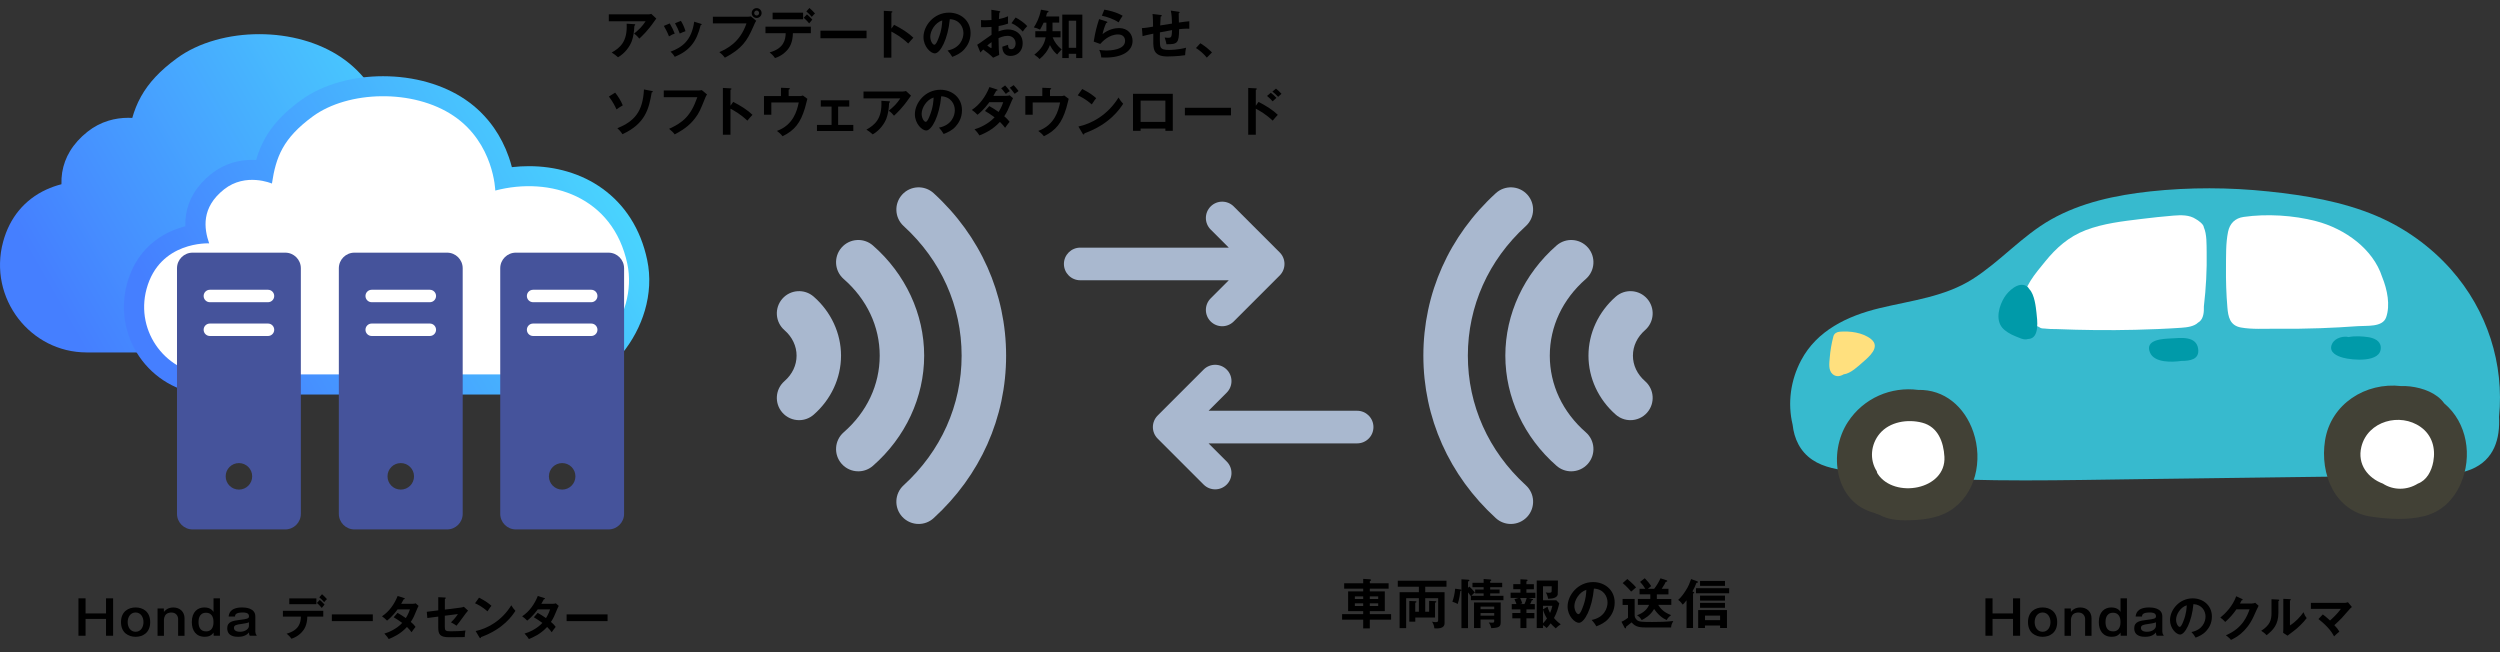 <svg enable-background="new 0 0 842.95 220" viewBox="0 0 842.95 220" xmlns="http://www.w3.org/2000/svg" xmlns:xlink="http://www.w3.org/1999/xlink"><rect x="0" y="0" width="842.95" height="220" fill="#333333" stroke="none"/><linearGradient id="a"><stop offset="0" stop-color="#49d7fe"/><stop offset="1" stop-color="#457fff"/></linearGradient><linearGradient id="b" gradientUnits="userSpaceOnUse" x1="164.405" x2="26.084" xlink:href="#a" y1="34.896" y2="113.877"/><linearGradient id="c" gradientUnits="userSpaceOnUse" x1="206.175" x2="67.854" xlink:href="#a" y1="49.073" y2="128.054"/><path d="m29.14 118.83c-2.3 0-4.59-.28-6.81-.82-2.15-.53-4.24-1.3-6.22-2.31-3.82-1.95-7.24-4.79-9.89-8.22-2.73-3.53-4.66-7.68-5.58-12.02-.48-2.25-.69-4.56-.63-6.87.06-2.38.41-4.77 1.05-7.1 2.19-8.09 7.2-14.15 14.48-17.53 1.79-.83 3.55-1.42 5.18-1.84-.04-1.35.04-2.67.24-3.97.41-2.54 1.3-4.97 2.66-7.21 1.44-2.37 3.42-4.57 5.88-6.52 2.13-1.69 4.52-2.95 7.1-3.73 2.11-.64 4.34-.97 6.64-.97.47 0 .92.01 1.36.04.67-2.37 1.6-4.81 2.95-7.22 2.6-4.66 6.44-8.76 12.1-12.9 3.64-2.67 8.01-4.73 12.98-6.13 4.68-1.32 9.65-1.99 14.77-1.99 10.38 0 20.21 2.78 27.66 7.83 3.8 2.57 7.06 5.79 9.69 9.55 2.08 2.97 3.77 6.29 5.02 9.85.42 1.2.76 2.35 1.04 3.43 1.91-.22 3.82-.33 5.73-.33 4.5 0 8.86.61 12.96 1.82 4.36 1.28 8.36 3.22 11.88 5.77 3.76 2.71 6.94 6.08 9.45 10.01 2.62 4.1 4.51 8.81 5.6 14 .6 2.82.82 5.74.66 8.69-.15 2.78-.63 5.6-1.44 8.37-1.53 5.24-4.22 10.3-7.79 14.66-3.31 4.04-7.34 7.41-11.66 9.75-2.3 1.25-4.68 2.21-7.09 2.87-2.56.7-5.15 1.05-7.71 1.05h-112.26z" fill="url(#b)"/><path d="m70.91 133c-2.3 0-4.59-.28-6.81-.82-2.15-.53-4.24-1.3-6.22-2.31-3.82-1.95-7.24-4.79-9.89-8.22-2.73-3.53-4.66-7.68-5.58-12.02-.48-2.25-.69-4.56-.63-6.87.06-2.38.41-4.77 1.05-7.1 2.19-8.09 7.2-14.15 14.48-17.53 1.79-.83 3.55-1.42 5.18-1.84-.04-1.35.04-2.67.24-3.96.41-2.54 1.3-4.97 2.66-7.21 1.44-2.37 3.42-4.57 5.88-6.52 2.13-1.69 4.52-2.95 7.1-3.73 2.11-.64 4.34-.97 6.64-.97.47 0 .92.01 1.36.04.67-2.37 1.6-4.81 2.95-7.22 2.6-4.66 6.44-8.76 12.1-12.9 3.64-2.67 8.01-4.73 12.98-6.13 4.68-1.32 9.65-1.99 14.77-1.99 10.38 0 20.21 2.78 27.66 7.83 3.8 2.57 7.06 5.79 9.7 9.55 2.08 2.97 3.77 6.29 5.02 9.85.42 1.2.76 2.35 1.04 3.43 1.91-.22 3.82-.33 5.73-.33 4.5 0 8.86.61 12.96 1.82 4.36 1.28 8.36 3.22 11.88 5.77 3.76 2.71 6.94 6.08 9.45 10.01 2.62 4.1 4.51 8.81 5.6 14 .6 2.82.82 5.74.66 8.69-.15 2.78-.63 5.6-1.44 8.37-1.53 5.24-4.22 10.3-7.79 14.66-3.31 4.04-7.34 7.41-11.66 9.75-2.3 1.25-4.68 2.21-7.09 2.87-2.56.7-5.15 1.05-7.71 1.05h-112.27z" fill="url(#c)"/><path d="m105.48 39.24c-10.1 7.4-12.44 13.68-13.79 22.65 0 0-8.82-3.84-16.15 1.97-7.74 6.14-6.75 13.15-5.02 18.2 0 0-16.69-.89-21.1 15.35-3.98 14.69 7.03 28.83 21.49 28.83s95.74 0 112.27 0 32.1-19.47 28.35-37.25c-4.8-22.73-25.94-29.6-44.53-24.74 0 0-.4-15.94-14.02-25.16s-35.63-8.54-47.5.15z" fill="#fff"/><path d="m96.18 85.19h-31.24c-2.9 0-5.26 2.35-5.26 5.26v82.8c0 2.9 2.35 5.26 5.26 5.26h31.24c2.9 0 5.26-2.35 5.26-5.26v-82.8c0-2.9-2.35-5.26-5.26-5.26zm-15.62 79.89c-2.47 0-4.47-2-4.47-4.47s2-4.47 4.47-4.47 4.47 2 4.47 4.47c.01 2.47-1.99 4.47-4.47 4.47zm9.8-51.79h-19.6c-1.16 0-2.1-.94-2.1-2.1s.94-2.1 2.1-2.1h19.6c1.16 0 2.1.94 2.1 2.1s-.94 2.1-2.1 2.1zm0-11.39h-19.6c-1.16 0-2.1-.94-2.1-2.1s.94-2.1 2.1-2.1h19.6c1.16 0 2.1.94 2.1 2.1s-.94 2.1-2.1 2.1z" fill="#45539b"/><path d="m150.75 85.19h-31.24c-2.9 0-5.26 2.35-5.26 5.26v82.8c0 2.9 2.35 5.26 5.26 5.26h31.24c2.9 0 5.26-2.35 5.26-5.26v-82.8c0-2.9-2.35-5.26-5.26-5.26zm-15.62 79.89c-2.47 0-4.47-2-4.47-4.47s2-4.47 4.47-4.47 4.47 2 4.47 4.47c.01 2.47-2 4.47-4.47 4.47zm9.8-51.79h-19.6c-1.16 0-2.1-.94-2.1-2.1s.94-2.1 2.1-2.1h19.6c1.16 0 2.1.94 2.1 2.1s-.94 2.1-2.1 2.1zm0-11.39h-19.6c-1.16 0-2.1-.94-2.1-2.1s.94-2.1 2.1-2.1h19.6c1.16 0 2.1.94 2.1 2.1s-.94 2.1-2.1 2.1z" fill="#45539b"/><path d="m205.17 85.19h-31.24c-2.9 0-5.26 2.35-5.26 5.26v82.8c0 2.9 2.35 5.26 5.26 5.26h31.24c2.9 0 5.26-2.35 5.26-5.26v-82.8c-.01-2.9-2.36-5.26-5.26-5.26zm-15.62 79.89c-2.47 0-4.47-2-4.47-4.47s2-4.47 4.47-4.47 4.47 2 4.47 4.47-2 4.47-4.47 4.47zm9.8-51.79h-19.6c-1.16 0-2.1-.94-2.1-2.1s.94-2.1 2.1-2.1h19.6c1.16 0 2.1.94 2.1 2.1s-.94 2.1-2.1 2.1zm0-11.39h-19.6c-1.16 0-2.1-.94-2.1-2.1s.94-2.1 2.1-2.1h19.6c1.16 0 2.1.94 2.1 2.1s-.94 2.1-2.1 2.1z" fill="#45539b"/><path d="m826.39 90.81c-6.82-7.67-15.54-13.98-25.23-18.07-11.35-4.79-23.9-6.89-36.19-8.18-13.26-1.4-26.72-1.45-39.98-.02-11.61 1.26-23.34 3.75-33.46 9.49-9.77 5.54-17 14.09-26.41 20.07-9.45 6-20.56 7.2-31.35 9.8-10.99 2.65-21.14 7.59-26.43 17.52-3.62 6.79-4.65 14.53-2.9 21.81.51 4.64 2.46 8.97 6.64 11.8 3.98 2.69 8.93 3.36 13.66 3.95 6.37.8 12.77 1.4 19.18 1.84 25.74 1.77 51.6 1.08 77.38.74 26.14-.34 52.27-.69 78.41-1.03 6.53-.09 13.07-.17 19.6-.26 4.69-.07 9.52-.22 13.89-2 7.91-3.24 9.79-10.47 9.43-17.71 1.77-17.8-3.9-35.87-16.24-49.75z" fill="#37bace"/><path d="m665.37 145.67c-2.94-8.6-9.82-14.41-18.61-14.2-9.06-1.18-18.37 2.68-23.69 10.82-6.8 10.4-4.39 27.13 8.82 30.62.59.26 1.19.49 1.79.67 2.62 1.46 5.77 1.88 8.85 1.86 4.96-.04 10.46-.5 14.78-3.13 8.96-5.47 11.3-17.17 8.06-26.64z" fill="#424136"/><path d="m799.61 174.22c5.75.83 12.31 1.24 17.99-.25 5.7-1.49 9.76-5.52 12.09-10.85 4.03-9.22 2.26-20.56-5.53-27.1-2.5-3.52-7.23-5.21-11.48-5.72-1-.12-2.02-.16-3.02-.12-12.04-1.39-23.76 6.02-25.7 18.32-1.81 11.35 3.32 23.95 15.65 25.72z" fill="#424136"/><g fill="#fff"><path d="m655.62 154.02c-.28-5.01-2.18-10.1-7.46-11.49-4.93-1.3-11.01-.35-14.39 3.71-2.97 3.56-3.49 8.72-.96 12.66.03.28.12.58.32.88 5.55 8.46 23.11 5.43 22.49-5.76z"/><path d="m816.23 143.99c-6.96-4.98-17.87-2.04-20.02 6.65-1.47 5.96 2.25 10.56 7.24 12.42 3.58 2.32 8.14 2.29 11.81 0 2.97-1.1 4.61-4.2 5.2-7.4.83-4.52-.39-8.92-4.23-11.67z"/><path d="m744.04 84.9c-.05-2.54.1-5.88-.97-8.3 0-.98-2.1-2.46-2.59-2.67-.02-.02-.04-.04-.07-.05-2.2-1.48-5.02-1.38-7.57-1.18-3.61.29-7.23.69-10.83 1.13-6.31.77-12.84 1.5-18.79 3.79-5.68 2.18-9.95 5.99-13.67 10.6-3.19 3.95-7.39 8.58-7.4 13.89-.01 3.76 2.02 6.87 5.38 8.15.33.28.76.47 1.31.49.27.01.54.03.82.04.06.01.12.02.18.03 1.08.12 2.19.15 3.3.13 8.94.37 17.89.47 26.84.25 5.19-.13 10.38-.33 15.56-.69 1.97-.13 4.31-.46 5.59-1.73.16-.09.31-.19.45-.3 1.4-1.13 1.58-3.21 1.52-5.2.72-6.11 1.05-12.24.94-18.38z"/><path d="m803.19 93.32c-3-9.26-12.32-16.16-22.32-18.77-7.57-1.97-16.57-2.52-24.34-1.41-2.95.42-4.7 2.23-5.28 5.04-.79 3.86-.65 8.11-.69 12.04-.05 4.47.09 8.96.47 13.42.26 3.15.82 6.09 4.53 6.78 3.79.7 8.03.38 11.87.42 5 .06 10 0 15-.18 4.23-.15 8.45-.38 12.67-.69 2.9-.22 8.25.44 9.45-2.95 1.45-4.1.42-9.33-1.36-13.7z"/></g><path d="m741.18 117.65c-.6-4.49-5.94-3.71-9.13-3.54-2.61.14-9 .29-7.11 4.78 1.48 3.5 7.48 3.26 10.54 2.81h.01c2.91 0 6.17-.45 5.69-4.05z" fill="#009aa9"/><path d="m798.52 113.68c-1.8-.28-4.51-.47-6.66-.02-.16-.05-.34-.09-.53-.11-1.97-.17-4.48.71-5.17 2.78-.85 2.55 1.86 3.73 3.85 4.28 3.08.85 13.02 1.81 12.74-3.54-.11-2.22-2.34-3.1-4.23-3.39z" fill="#009aa9"/><path d="m630.91 114.36c-2.77-2.26-7.22-2.81-10.65-2.51-.95.08-1.83.61-2.08 1.58-.62 2.36-1.04 4.76-1.23 7.2-.14 1.75-.54 4.22.97 5.52 1.18 1.02 2.55.76 3.73.07 2.37-.27 4.94-2.78 6.41-4.06 2.1-1.83 6.13-5.13 2.85-7.8z" fill="#ffe07e"/><path d="m686.65 105.38c-.2-1.8-.63-6.04-2.37-7.85-.26-.45-.59-.84-1.03-1.09-2.71-1.55-6.11 1.72-7.4 3.78-1.77 2.83-3.11 7.45-.73 10.28.94 1.12 2.71 2.22 4.57 2.94.59.27 1.21.5 1.81.72.94.33 1.68.35 2.27.14.13 0 .25-.01.37-.02 3.64-.4 2.78-6.45 2.51-8.9z" fill="#009aa9"/><g fill="#a9b8cf"><path d="m509.42 176.67c-1.81 0-3.62-.65-5.05-1.96-15.76-14.39-24.44-33.85-24.44-54.79s8.68-40.4 24.44-54.79c3.06-2.79 7.8-2.58 10.6.48 2.79 3.06 2.58 7.8-.48 10.6-12.61 11.51-19.56 27.04-19.56 43.71s6.95 32.2 19.56 43.71c3.06 2.79 3.28 7.54.48 10.6-1.49 1.62-3.51 2.44-5.55 2.44z"/><path d="m529.78 158.92c-1.75 0-3.51-.61-4.93-1.85-10.98-9.59-17.28-23.13-17.28-37.15s6.3-27.56 17.28-37.15c3.12-2.72 7.86-2.4 10.58.72s2.4 7.86-.72 10.58c-7.83 6.84-12.15 16.02-12.15 25.85s4.31 19.01 12.15 25.85c3.12 2.72 3.44 7.46.72 10.58-1.48 1.7-3.56 2.57-5.65 2.57z"/><path d="m549.75 141.67c-1.75 0-3.51-.61-4.93-1.85-5.86-5.12-9.22-12.37-9.22-19.9s3.36-14.78 9.22-19.9c3.12-2.72 7.86-2.4 10.58.72s2.4 7.86-.72 10.58c-2.64 2.3-4.09 5.36-4.09 8.6s1.45 6.3 4.09 8.6c3.12 2.72 3.44 7.46.72 10.58-1.48 1.7-3.56 2.57-5.65 2.57z"/><path d="m309.75 176.67c1.81 0 3.62-.65 5.05-1.96 15.76-14.39 24.44-33.85 24.44-54.79s-8.68-40.4-24.44-54.79c-3.06-2.79-7.8-2.58-10.6.48-2.79 3.06-2.58 7.8.48 10.6 12.61 11.51 19.56 27.04 19.56 43.71s-6.95 32.2-19.56 43.71c-3.06 2.79-3.28 7.54-.48 10.6 1.49 1.62 3.52 2.44 5.55 2.44z"/><path d="m289.4 158.92c1.75 0 3.51-.61 4.93-1.85 10.98-9.59 17.28-23.13 17.28-37.15s-6.3-27.56-17.28-37.15c-3.12-2.72-7.86-2.4-10.58.72s-2.4 7.86.72 10.58c7.83 6.84 12.15 16.02 12.15 25.85s-4.31 19.01-12.15 25.85c-3.12 2.72-3.44 7.46-.72 10.58 1.48 1.7 3.56 2.57 5.65 2.57z"/><path d="m269.43 141.67c1.75 0 3.51-.61 4.93-1.85 5.86-5.12 9.22-12.37 9.22-19.9s-3.36-14.78-9.22-19.9c-3.12-2.72-7.86-2.4-10.58.72s-2.4 7.86.72 10.58c2.64 2.3 4.09 5.36 4.09 8.6s-1.45 6.3-4.09 8.6c-3.12 2.72-3.44 7.46-.72 10.58 1.48 1.7 3.56 2.57 5.65 2.57z"/><path d="m457.6 138.5h-50.09l6.11-6.11c2.15-2.15 2.15-5.63 0-7.78s-5.63-2.15-7.78 0l-15.5 15.5c-2.15 2.15-2.15 5.63 0 7.78l15.5 15.5c1.07 1.07 2.48 1.61 3.89 1.61s2.82-.54 3.89-1.61c2.15-2.15 2.15-5.63 0-7.78l-6.11-6.11h50.09c3.04 0 5.5-2.46 5.5-5.5s-2.46-5.5-5.5-5.5z"/><path d="m364.23 83.5h50.09l-6.11-6.11c-2.15-2.15-2.15-5.63 0-7.78s5.63-2.15 7.78 0l15.5 15.5c2.15 2.15 2.15 5.63 0 7.78l-15.5 15.5c-1.07 1.07-2.48 1.61-3.89 1.61s-2.82-.54-3.89-1.61c-2.15-2.15-2.15-5.63 0-7.78l6.11-6.11h-50.09c-3.04 0-5.5-2.46-5.5-5.5s2.47-5.5 5.5-5.5z"/></g><path d="m671.85 201.75v5.09h6.9v-5.09h2.39v12.61h-2.39v-5.67h-6.9v5.67h-2.4v-12.61z"/><path d="m693.64 209.77c0 3.63-2.56 4.95-4.91 4.95-2.38 0-4.93-1.33-4.93-4.95 0-3.63 2.54-4.95 4.93-4.95 2.37 0 4.91 1.31 4.91 4.95zm-7.59 0c0 1.79.99 3.25 2.67 3.25 1.73 0 2.66-1.54 2.66-3.25 0-1.7-.93-3.25-2.66-3.25-1.67 0-2.67 1.47-2.67 3.25z"/><path d="m698.24 205.16.03 1.17c.32-.4 1.2-1.5 3.17-1.5 2.24 0 3.78 1.47 3.78 3.63v5.91h-2.16v-5.63c0-.95-.61-2.21-2.3-2.21-.43 0-1.58.1-2.11 1.06-.26.48-.37.98-.37 1.26v5.52h-2.16v-9.2h2.12z"/><path d="m717.16 201.75v12.61h-2.11l-.05-1.07c-.74 1.12-1.86 1.42-2.95 1.42-2.96 0-4.37-2.1-4.37-4.96 0-3.47 2-4.93 4.21-4.93 2.1 0 2.85 1.1 3.11 1.5v-4.58h2.16zm-7.22 8c0 1.44.45 3.14 2.54 3.14 2.51 0 2.51-2.58 2.51-3.14 0-.58 0-3.14-2.53-3.14-2.5 0-2.52 2.55-2.52 3.14z"/><path d="m720.09 207.88c.11-.85.38-3.06 4.61-3.06 1.06 0 4.39.19 4.39 3.01v5.15c0 .29.13.94.43 1.17v.21h-2.3c-.26-.38-.27-.88-.27-1.1-.59.67-1.54 1.46-3.65 1.46-.88 0-3.68-.06-3.68-2.87 0-2.29 1.95-2.54 4.23-2.83 2.42-.32 3.11-.4 3.11-1.25 0-1.25-1.57-1.25-2.03-1.25-2.43 0-2.67.72-2.69 1.36zm6.84 1.95c-.53.27-1.86.46-2.67.58-1.54.22-2.38.35-2.38 1.33 0 .32.16 1.28 2.05 1.28 1.83 0 3.01-1.04 3.01-1.98v-1.21z"/><path d="m738.91 213.1c3.78-.72 4.75-3.54 4.75-5.22 0-1.86-1.2-4.03-4.08-4.18-.54 5.97-2.85 10.26-4.5 10.26-1.23 0-3.39-2.02-3.39-4.88 0-3.41 3.09-7.33 7.65-7.33 3.41 0 6.47 2.3 6.47 6.13 0 2.38-1.07 3.94-1.89 4.85-1.09 1.23-2.42 1.81-3.6 2.27-.48-.8-.78-1.22-1.41-1.9zm-5.18-4.16c0 1.36.72 2.43 1.22 2.43.46 0 .91-1.09 1.17-1.73 1.14-2.74 1.17-4.82 1.2-5.55-2.18.67-3.59 3.15-3.59 4.85z"/><path d="m759.31 203.48c.53 0 .82-.11 1.1-.24l1.15 1.01c-.27.46-1.12 2.35-1.65 3.54-2.5 5.55-6.43 7.4-7.67 7.97-.29-.37-.59-.72-1.71-1.57 5.71-2.37 7.23-6.64 7.99-8.74h-4.45c-1.07 1.57-2.16 2.82-3.76 4.26-.72-.75-.94-.99-1.66-1.47 1.7-1.39 4.15-3.83 5.36-7.2l1.97.94c.08.03.22.1.22.24 0 .16-.29.21-.38.21-.19.38-.32.62-.54 1.06h4.03z"/><path d="m768.15 202.16c.16.02.37.02.37.21 0 .18-.16.26-.29.3v3.92c0 4.07-1.81 5.89-3.99 7.59-.26-.3-.58-.69-1.81-1.49 3.04-1.94 3.47-3.75 3.47-5.95v-4.69zm3.97-.14c.18.02.3.02.3.18s-.16.22-.3.3v8.39c1.91-1.2 3.51-2.93 4.58-4.47.34.93.56 1.33 1.07 1.99-1.06 1.44-3.07 3.42-4.58 4.5-1.33.96-1.47 1.07-1.89 1.42l-1.47-.96c.03-.43.06-.83.06-1.26v-10.2z"/><path d="m783.2 207.17c.35.26 1.26.93 2.45 2.05 1.98-1.78 2.95-2.96 3.65-3.92h-10.12v-2.02h11.43c.13 0 .62-.05 1.07-.22l1.33 1.6c-.22.19-.5.42-.64.59-2.66 3.06-2.95 3.41-5.28 5.55.83.86 1.15 1.26 1.7 2.15-.18.16-.99.86-1.15 1.01-.29.26-.46.43-.64.61-.48-.9-1.63-3.03-5.27-5.84z"/><path d="m28.85 201.75v5.09h6.9v-5.09h2.39v12.61h-2.39v-5.67h-6.9v5.67h-2.4v-12.61z"/><path d="m50.64 209.77c0 3.63-2.56 4.95-4.91 4.95-2.38 0-4.93-1.33-4.93-4.95 0-3.63 2.54-4.95 4.93-4.95 2.37 0 4.91 1.31 4.91 4.95zm-7.59 0c0 1.79.99 3.25 2.67 3.25 1.73 0 2.66-1.54 2.66-3.25 0-1.7-.93-3.25-2.66-3.25-1.67 0-2.67 1.47-2.67 3.25z"/><path d="m55.24 205.16.03 1.17c.32-.4 1.2-1.5 3.17-1.5 2.24 0 3.78 1.47 3.78 3.63v5.91h-2.16v-5.63c0-.95-.61-2.21-2.3-2.21-.43 0-1.58.1-2.11 1.06-.26.48-.37.98-.37 1.26v5.52h-2.16v-9.2h2.12z"/><path d="m74.16 201.75v12.61h-2.11l-.05-1.07c-.74 1.12-1.86 1.42-2.95 1.42-2.96 0-4.37-2.1-4.37-4.96 0-3.47 2-4.93 4.21-4.93 2.1 0 2.85 1.1 3.11 1.5v-4.58h2.16zm-7.22 8c0 1.44.45 3.14 2.54 3.14 2.51 0 2.51-2.58 2.51-3.14 0-.58 0-3.14-2.53-3.14-2.5 0-2.52 2.55-2.52 3.14z"/><path d="m77.09 207.88c.11-.85.38-3.06 4.61-3.06 1.06 0 4.39.19 4.39 3.01v5.15c0 .29.13.94.43 1.17v.21h-2.3c-.26-.38-.27-.88-.27-1.1-.59.67-1.54 1.46-3.65 1.46-.88 0-3.68-.06-3.68-2.87 0-2.29 1.95-2.54 4.23-2.83 2.42-.32 3.11-.4 3.11-1.25 0-1.25-1.57-1.25-2.03-1.25-2.43 0-2.67.72-2.69 1.36zm6.84 1.95c-.53.27-1.86.46-2.67.58-1.54.22-2.38.35-2.38 1.33 0 .32.16 1.28 2.05 1.28 1.83 0 3.01-1.04 3.01-1.98v-1.21z"/><path d="m95.39 207.91v-1.95h13.61v1.95h-5.38c-.05 2.79-.98 4.29-1.81 5.19-.61.66-1.68 1.67-3.55 2.27-.51-.77-1.15-1.34-1.62-1.7 4.32-1.2 4.77-3.84 4.82-5.76zm11.29-6.15v1.97h-9.14v-1.97zm1.15.52c.35.29 1.22 1.1 1.6 1.57-.21.22-.27.32-.94 1.14-.8-.98-1.38-1.46-1.65-1.68zm.75-1.92c.56.48 1.17 1.09 1.67 1.65-.34.3-.53.5-.96 1.02-.4-.5-1.09-1.2-1.63-1.63z"/><path d="m125.7 207.16v2.27h-13.81v-2.27z"/><path d="m134.04 206.65c.82.46 1.7.98 2.8 1.76.85-1.38 1.2-2.39 1.38-2.93h-4.18c-.27.4-1.71 2.38-3.54 3.78-.62-.64-.94-.91-1.7-1.46 2.43-1.6 4.18-4.1 5.28-6.85l2.14.69c.19.06.29.1.29.19 0 .21-.29.21-.38.22-.26.48-.5.91-.86 1.54h3.81c.58 0 .85-.08 1.07-.16l.99.86c-.11.19-.22.42-.34.67-1.17 2.82-1.39 3.38-2.29 4.74 1.01.86 1.34 1.33 1.6 1.67-.46.54-1.14 1.49-1.34 1.81-.4-.53-.83-1.09-1.55-1.78-2.26 2.46-4.75 3.5-6.15 4.07-.29-.46-.61-.96-1.47-1.84 1.57-.43 4.23-1.65 6.02-3.6-1.14-.86-2.16-1.47-2.88-1.9z"/><path d="m147.79 201.36 2.21.11c.16.02.32.02.32.18s-.19.24-.32.27v3.62l5.25-.66c.69-.08.99-.22 1.15-.29l1.42 1.3c-.58.66-.72.85-1.97 2.56-.83 1.17-1.46 1.95-1.94 2.53-.75-.59-1.58-.99-1.86-1.14.86-.8 1.73-1.81 2.35-2.79l-4.42.56v3.73c0 1.25.24 1.52 1.9 1.52 1.23 0 3.87-.06 5.06-.27-.13.59-.24 1.52-.24 2.22-.64.02-5.01.05-5.28.05-3.06 0-3.65-.98-3.65-3.23v-3.73l-3.68.48-.19-2.1 3.87-.48v-4.44z"/><path d="m161.52 201.52c2.35 1.18 3.44 2.08 4.19 2.75-.34.38-.58.7-1.33 1.86-1.89-1.65-3.44-2.38-4.21-2.72zm-1.14 11.26c3.84-.82 8.74-3.36 12.02-8.69.58.91.77 1.22 1.39 1.87-1.04 1.6-4.05 6.13-11.6 8.85-.03.16-.05.35-.27.35-.11 0-.21-.13-.29-.27z"/><path d="m181.3 206.65c.82.46 1.7.98 2.8 1.76.85-1.38 1.2-2.39 1.38-2.93h-4.18c-.27.4-1.71 2.38-3.54 3.78-.62-.64-.94-.91-1.7-1.46 2.43-1.6 4.18-4.1 5.28-6.85l2.14.69c.19.06.29.1.29.19 0 .21-.29.21-.38.22-.26.48-.5.91-.86 1.54h3.81c.58 0 .85-.08 1.07-.16l.99.86c-.11.19-.22.42-.34.67-1.17 2.82-1.39 3.38-2.29 4.74 1.01.86 1.34 1.33 1.6 1.67-.46.54-1.14 1.49-1.34 1.81-.4-.53-.83-1.09-1.55-1.78-2.26 2.46-4.75 3.5-6.15 4.07-.29-.46-.61-.96-1.47-1.84 1.57-.43 4.23-1.65 6.02-3.6-1.14-.86-2.16-1.47-2.88-1.9z"/><path d="m204.86 207.16v2.27h-13.81v-2.27z"/><path d="m218.59 4.84c.32 0 .7-.04 1.01-.16l1.69 1.57c-.22.25-.29.36-.65.9-2.25 3.26-4.16 5.02-5.08 5.87-.4-.5-.86-1.04-1.76-1.69 1.84-1.53 2.68-2.36 3.89-4.16h-12.41v-2.33zm-4.69 3.31c.13 0 .29.04.29.18 0 .2-.22.32-.29.36-.07 1.87-.36 3.83-.92 5.29-.65 1.66-2.18 3.96-4.61 5.33-.81-.72-1.21-1.03-2.12-1.6 2.68-1.51 5.38-3.55 5.04-9.72z"/><path d="m225.82 7.9c.65 1.06 1.28 2.4 1.69 3.42-.47.16-1.26.49-1.94.94-.54-1.39-1.03-2.29-1.73-3.53zm10.45.1c.18.05.32.09.32.23 0 .18-.23.23-.34.25-1.39 5.64-3.75 8.61-8.73 10.68-.63-1.01-1.06-1.4-1.44-1.73 3.75-1.42 7.08-3.58 7.99-10.12zm-6.68-.97c.52.86 1.08 1.91 1.55 3.49-.38.14-1.3.45-1.94.79-.4-1.1-.99-2.43-1.6-3.47z"/><path d="m251.94 5.65c.36 0 .9-.04 1.24-.13l1.8 1.49c-.29.4-.36.56-1.04 2.11-2.02 4.61-3.75 7.31-9.52 10.33-.47-.65-1.04-1.21-1.87-1.87 2.48-1.13 6.91-3.15 9.15-9.69h-11.33v-2.24zm4.86-1.25c0 .92-.76 1.66-1.67 1.66-.92 0-1.67-.74-1.67-1.66 0-.94.76-1.67 1.67-1.67.92 0 1.67.75 1.67 1.67zm-2.5 0c0 .45.36.83.83.83s.83-.38.83-.83c0-.47-.38-.85-.83-.85s-.83.39-.83.85z"/><path d="m258.1 11.19v-2.2h15.3v2.2h-6.05c-.05 3.13-1.1 4.83-2.03 5.83-.68.74-1.89 1.87-4 2.56-.58-.86-1.3-1.51-1.82-1.91 4.86-1.35 5.37-4.32 5.42-6.48zm12.69-6.91v2.21h-10.28v-2.21zm1.3.57c.4.32 1.37 1.24 1.8 1.76-.23.25-.31.36-1.06 1.28-.9-1.1-1.55-1.64-1.85-1.89zm.84-2.16c.63.54 1.31 1.22 1.87 1.85-.38.34-.59.56-1.08 1.15-.45-.56-1.22-1.35-1.84-1.84z"/><path d="m292.18 10.34v2.56h-15.54v-2.56z"/><path d="m301.47 8.36c2.52 1.26 4.99 2.86 6.5 4.36-.7.74-.95 1.04-1.73 1.96-2.2-2.11-4.43-3.37-5.69-4.03v8.79h-2.55v-15.79l2.56.14c.18.02.34.04.34.2 0 .2-.23.25-.34.27v5.4z"/><path d="m319.5 17.03c4.25-.81 5.35-3.98 5.35-5.87 0-2.09-1.35-4.54-4.59-4.7-.62 6.71-3.21 11.54-5.06 11.54-1.39 0-3.82-2.27-3.82-5.49 0-3.83 3.48-8.25 8.61-8.25 3.83 0 7.27 2.59 7.27 6.9 0 2.68-1.21 4.43-2.12 5.46-1.22 1.39-2.72 2.03-4.05 2.56-.55-.91-.89-1.38-1.59-2.15zm-5.83-4.69c0 1.53.81 2.74 1.37 2.74.52 0 1.03-1.22 1.31-1.94 1.28-3.08 1.31-5.42 1.35-6.25-2.45.75-4.03 3.55-4.03 5.45z"/><path d="m336.89 3.74c.23.04.38.05.38.25 0 .18-.2.23-.32.27-.11 1.24-.13 1.8-.14 2.16 1.75-.36 2.41-.63 3.08-.94-.04 1.76-.04 1.96.02 2.47-1.51.54-2.84.77-3.19.83 0 .29-.02 1.53-.04 1.8 1.58-.61 2.77-.65 3.22-.65 2.45 0 4.92 1.48 4.92 4.63 0 3.1-2.25 4.3-4.05 4.3-2.72 0-2.79-2.47-2.81-3.11.34-.11 1.51-.49 1.94-.65 0 .49-.02 1.48 1.08 1.48.9 0 1.46-.86 1.46-1.93 0-1.35-.92-2.57-2.68-2.57-1.37 0-2.68.61-3.08.79.07 3.75.09 4.16.23 5.65l-2.05.94c-1.17-1.17-2.05-1.84-3.35-2.77-.38.38-.58.59-.94 1.01l-1.08-2.61c.83-.45 4.1-2.93 4.84-3.37-.02-.88-.02-1.76-.02-2.65-1.13.09-2.54.11-3.51.11l-.02-2.43c.38.05.67.09 1.39.09.79 0 1.87-.07 2.14-.09 0-.83-.04-2.56-.05-3.46zm-4 11.61c.16.13 1.13.86 1.31.86.13 0 .14-.22.14-.4v-1.6c-.52.37-.93.67-1.45 1.14zm9.56-9.45c1.31.68 2.97 1.84 3.92 2.9-.72.76-.99 1.08-1.51 1.85-.94-1.08-2.21-2.16-3.82-2.84z"/><path d="m354.86 10.51h2.74v2.07h-2.67c.65 1.67 1.58 2.88 3.04 4.09-.88.88-1.17 1.26-1.51 1.71-.56-.47-1.55-1.33-2.45-3.19-.68 1.87-1.94 3.48-3.49 4.72-.4-.47-.63-.67-1.76-1.48 2.54-2 3.4-3.71 3.82-5.85h-3.49v-2.07h3.71c0-.16.02-.36.02-.54v-2.33h-.92c-.4.85-.81 1.69-1.22 2.36-.81-.4-1.3-.58-2.09-.76.88-1.35 1.89-3.24 2.4-5.98l2.27.41c.11.02.29.09.29.27 0 .16-.2.25-.5.36-.05.25-.11.5-.34 1.26h4.43v2.07h-2.25v2.88zm5.5 7.63v1.44h-2.18v-14.65h6.77v14.64h-2.09v-1.42h-2.5zm2.5-2.03v-9.11h-2.5v9.11z"/><path d="m373.07 7.23c.13.04.31.11.31.27 0 .23-.25.25-.38.25-.47.94-1.01 2.54-1.24 3.76 1.89-1.6 4.18-2.05 5.56-2.05 3.01 0 4.56 2.11 4.56 4.3 0 3.51-3.47 5.65-9.2 5.65-.56 0-1.01-.02-1.35-.04-.09-.83-.27-1.76-.7-2.56.56.09 1.28.22 2.48.22 1.13 0 6.25-.16 6.25-3.26 0-.95-.54-2.16-2.38-2.16-3.11 0-5.33 2.47-6 3.21l-2.2-.79c.5-3.17.95-4.9 1.82-7.58zm-.72-3.98c1.28.2 3.91.74 6.19 2.07-.56.79-.88 1.33-1.37 2.23-1.69-1.17-4.07-1.93-5.64-2.25z"/><path d="m397.36 3.95c.29.04.38.09.38.23 0 .2-.2.25-.31.29 0 .05.07 2.86.07 3.13 2.03-.29 2.25-.32 3.51-.43v2.53c-.25-.02-.49-.04-.86-.04-.88 0-1.94.11-2.59.18 0 4.75-.59 5.11-4.25 5.08-.11-.77-.5-1.94-.61-2.27.4.05.76.09 1.1.09 1.24 0 1.26-.27 1.4-2.59-1.35.22-2.74.49-4.1.76-.04.85-.09 3.96.16 4.79.32 1.04 1.62 1.13 2.83 1.13.52 0 3.01 0 5.83-.74-.18.77-.27 1.44-.32 2.52-2.41.4-5.85.43-5.92.43-2.18 0-4.03-.47-4.59-2.5-.27-1.01-.25-2.36-.22-5.19-2.25.47-2.38.5-3.62.83l-.22-2.7c1.08-.04 2.68-.29 3.76-.5 0-1.01-.04-3.28-.18-4.27l2.65.32c.25.04.47.05.47.27 0 .18-.27.27-.38.29-.04.49-.14 2.56-.16 2.99.99-.16 2.27-.38 3.98-.63-.04-1.46-.07-2.94-.41-4.38z"/><path d="m404.74 14.58c1.87 1.13 3.29 2.48 3.92 3.1l-1.75 1.75c-1.06-1.31-2.23-2.32-3.65-3.24z"/><path d="m207.42 31.23c.99 1.21 2 2.88 2.57 4.29-.92.5-1.75 1.1-2.12 1.37-.45-1.01-1.15-2.45-2.56-4.34zm12.35-.56c.27.05.36.13.36.23 0 .18-.2.25-.38.23-.94 5.55-2.14 10.57-9.88 14.12-.59-1.01-1.4-1.73-1.71-2 5.69-2.36 8.59-5.49 8.97-13.09z"/><path d="m235.39 30.51c.36 0 .9-.04 1.24-.13l1.78 1.48c-.23.31-.36.5-.56.99-1.75 4.36-2.11 5.19-3.48 7-2.11 2.83-4.83 4.38-6.88 5.46-.47-.65-1.04-1.21-1.89-1.87 4.68-2.12 7.35-4.36 9.52-10.66h-11.31v-2.27z"/><path d="m247.22 34.36c2.52 1.26 4.99 2.86 6.5 4.36-.7.74-.95 1.04-1.73 1.96-2.2-2.11-4.43-3.37-5.69-4.03v8.79h-2.56v-15.79l2.56.14c.18.02.34.04.34.2 0 .2-.23.25-.34.27v5.4z"/><path d="m269.41 32.4c.58 0 .81 0 1.31-.2l1.51 1.12c-.14.49-.68 2.65-.81 3.1-1.51 5.01-3.48 7.53-7.56 9.52-.67-.85-.94-1.04-1.89-1.8 5.47-1.96 6.79-6.77 7.35-9.58h-9.24v4.12h-2.48v-6.28h5.73v-2.81l2.59.11c.31.02.4.05.4.2 0 .18-.27.29-.4.34v2.16z"/><path d="m282.61 42.12h5.11v2.05h-12.26v-2.05h4.93v-6.18h-3.64v-2.12h9.6v2.12h-3.75v6.18z"/><path d="m304.47 30.84c.32 0 .7-.04 1.01-.16l1.69 1.57c-.22.25-.29.36-.65.9-2.25 3.26-4.16 5.02-5.08 5.87-.4-.5-.86-1.04-1.76-1.69 1.84-1.53 2.68-2.36 3.89-4.16h-12.41v-2.32h13.31zm-4.68 3.31c.13 0 .29.04.29.18 0 .2-.22.32-.29.36-.07 1.87-.36 3.83-.92 5.29-.65 1.66-2.18 3.96-4.61 5.33-.81-.72-1.21-1.03-2.12-1.6 2.68-1.51 5.38-3.55 5.04-9.72z"/><path d="m316.6 43.03c4.25-.81 5.35-3.98 5.35-5.87 0-2.09-1.35-4.54-4.59-4.7-.61 6.72-3.21 11.54-5.06 11.54-1.39 0-3.82-2.27-3.82-5.49 0-3.83 3.47-8.25 8.61-8.25 3.83 0 7.27 2.59 7.27 6.9 0 2.68-1.21 4.43-2.12 5.46-1.22 1.39-2.72 2.03-4.05 2.56-.55-.91-.89-1.38-1.59-2.15zm-5.84-4.69c0 1.53.81 2.74 1.37 2.74.52 0 1.03-1.22 1.31-1.94 1.28-3.08 1.31-5.42 1.35-6.25-2.44.75-4.03 3.55-4.03 5.45z"/><path d="m333.57 35.77c.92.52 1.91 1.1 3.15 1.98.95-1.55 1.35-2.68 1.55-3.3h-4.7c-.31.45-1.93 2.68-3.98 4.25-.7-.72-1.06-1.03-1.91-1.64 2.74-1.8 4.7-4.61 5.94-7.71l2.41.77c.22.07.32.11.32.22 0 .23-.32.23-.43.25-.29.54-.56 1.03-.97 1.73h4.29c.65 0 .95-.09 1.21-.18l1.12.97c-.11.18-.25.47-.38.76-1.31 3.17-1.57 3.8-2.58 5.33 1.13.97 1.51 1.49 1.8 1.87-.52.61-1.28 1.67-1.51 2.03-.45-.59-.94-1.22-1.75-2-2.54 2.77-5.35 3.94-6.91 4.57-.32-.52-.68-1.08-1.66-2.07 1.76-.49 4.75-1.85 6.77-4.05-1.28-.97-2.43-1.66-3.24-2.14zm5.33-6.97c.5.52 1.12 1.24 1.6 1.93-.49.25-.95.59-1.35.94-.85-1.15-1.31-1.62-1.57-1.89zm2.88-.09c.32.32 1.33 1.49 1.66 1.98-.2.16-1.13.81-1.31.95-1.08-1.42-1.21-1.58-1.64-2.07z"/><path d="m357.53 32.4c.58 0 .81 0 1.31-.2l1.51 1.12c-.14.49-.68 2.65-.81 3.1-1.51 5.01-3.48 7.53-7.56 9.52-.67-.85-.94-1.04-1.89-1.8 5.47-1.96 6.79-6.77 7.35-9.58h-9.24v4.12h-2.48v-6.28h5.73v-2.81l2.59.11c.31.02.4.05.4.2 0 .18-.27.29-.4.34v2.16z"/><path d="m364.9 30.01c2.65 1.33 3.87 2.34 4.72 3.1-.38.43-.65.79-1.49 2.09-2.12-1.85-3.87-2.68-4.74-3.06zm-1.28 12.65c4.32-.92 9.83-3.78 13.52-9.78.65 1.03.86 1.37 1.57 2.11-1.17 1.8-4.56 6.9-13.05 9.96-.04.18-.05.4-.31.4-.13 0-.23-.14-.32-.31z"/><path d="m384.59 43.35v.76h-2.56v-12.48h13.41v12.48h-2.5v-.76zm8.35-2.25v-7.18h-8.35v7.18z"/><path d="m415.06 36.34v2.56h-15.54v-2.56z"/><path d="m424.35 34.36c2.52 1.26 4.99 2.86 6.5 4.36-.7.74-.95 1.04-1.73 1.96-2.2-2.11-4.43-3.37-5.69-4.03v8.79h-2.56v-15.79l2.56.14c.18.02.34.04.34.2 0 .2-.23.25-.34.27v5.4zm4.14-3.09c.68.5 1.31 1.12 1.91 1.73-.34.29-.99.86-1.31 1.17-.38-.49-1.19-1.3-1.87-1.82zm1.75-1.39c.41.31 1.42 1.22 1.85 1.75-.31.25-.4.32-1.13 1.03-.79-.83-1.13-1.17-1.93-1.78z"/><path d="m468.21 196.67v1.82h-6.34v.92h5.06v6.66h-5.06v1.01h7.18v1.85h-7.18v2.95h-2.23v-2.95h-7.11v-1.85h7.11v-1.01h-5.08v-6.66h5.08v-.92h-6.41v-1.82h6.41v-1.48l2.27.13c.21.02.4.13.4.27 0 .18-.18.25-.43.34v.74zm-8.57 5.31v-.88h-2.81v.88zm-2.81 1.45v.9h2.81v-.9zm7.87-1.45v-.88h-2.83v.88zm-2.83 1.45v.9h2.83v-.9z"/><path d="m481.87 206.27v-3.67l2 .09c.2 0 .43.04.43.22s-.22.25-.43.31v5h-6.66v1.39h-2.02v-6.97l1.94.07c.2 0 .47.02.47.21 0 .18-.22.27-.4.32v3.03h1.22v-4.57h-4.29v10.1h-2.21v-12.12h6.5v-1.85h-7.11v-2.02h16.42v2.02h-7.17v1.85h6.52v10.3c0 .67 0 2.16-3.44 1.89-.05-.83-.36-1.6-.79-2.27.59.18 1.21.18 1.35.18.72 0 .72-.36.72-.88v-7.2h-4.36v4.57z"/><path d="m492.3 198.73c.2.04.45.07.45.25 0 .22-.25.27-.36.29-.07.74-.31 2.77-.9 4.41-.4-.27-.72-.45-1.78-.79.5-1.44.77-2.63.94-4.39zm3.16-.94c.49.41 1.4 1.42 1.86 2.02-.38.16-.85.67-1.19 1.08h4.12v-.81h-2.86v-1.3h2.86v-.79h-3.76v-1.48h3.76v-1.28l2.21.16c.13.02.36.02.36.22 0 .13-.05.2-.14.23-.07.04-.14.07-.22.11v.56h4.05v1.48h-4.05v.79h3.17v1.3h-3.17v.81h4.47v1.48h-10.98v-1.37c-.27-.4-.79-1.03-.97-1.26v12.05h-2.21v-16.46l2.3.14c.18.02.38.09.38.23 0 .2-.2.27-.47.38v2.09zm3.75 11.11v2.88h-2.2v-8.64h8.99v6.57c0 1.49-.34 1.98-3.17 2.09-.13-.56-.31-1.17-.85-1.91.27.02.72.07 1.13.07.68 0 .7-.16.7-.61v-.45zm4.61-3.48v-.88h-4.61v.88zm0 2.18v-.88h-4.61v.88z"/><path d="m515.29 201.62 1.35.32c.13.04.29.07.29.22 0 .2-.27.22-.43.23-.22.59-.32.81-.56 1.28h1.57v1.8h-2.83v1.21h2.68v1.8h-2.68v3.29h-2.02v-3.29h-2.74v-1.8h2.74v-1.21h-2.93v-1.8h1.58c-.02-.05-.31-.97-.67-1.64l1.39-.41h-2.68v-1.78h3.31v-1.17h-2.41v-1.71h2.41v-1.64l2.04.11c.14 0 .36.02.36.22s-.2.29-.38.38v.94h2.52v1.71h-2.52v1.17h3.02v1.78h-2.41zm-2.74 0c.32.68.5 1.1.74 1.84l-.76.22h1.49c.2-.41.54-1.19.76-2.05h-2.23zm12.01 10.25c-.83-.7-1.26-1.19-1.71-1.69-.76 1.03-1.13 1.39-1.37 1.58-.5-.52-.77-.72-1.22-.97v.99h-2.11v-16.04h7.15c0 .65 0 4.36-.07 4.72-.27 1.31-2.25 1.41-3.24 1.42-.22-1.24-.61-1.85-.81-2.14.27.05.54.13 1.01.13.92 0 .97-.22.99-.58 0-.25.02-1.08.02-1.62h-2.93v4.72h4.48l1.01 1.04c-.31 1.35-.79 3.15-1.78 4.95.65.81 1.42 1.51 2.27 2.11-.52.32-1.26.89-1.69 1.38zm-4.3-7.6v1.19l1.53-.9c.27 1.04.79 2.02.86 2.12.36-.85.56-1.37.77-2.41zm0 1.24v4.66c.49-.47.9-.99 1.35-1.64-.27-.39-1.01-1.68-1.35-3.02z"/><path d="m536.68 209.03c4.25-.81 5.35-3.98 5.35-5.87 0-2.09-1.35-4.54-4.59-4.7-.61 6.72-3.21 11.54-5.06 11.54-1.39 0-3.82-2.27-3.82-5.49 0-3.83 3.47-8.25 8.61-8.25 3.83 0 7.27 2.59 7.27 6.9 0 2.68-1.21 4.43-2.12 5.46-1.22 1.39-2.72 2.03-4.05 2.56-.55-.91-.89-1.38-1.59-2.15zm-5.83-4.69c0 1.53.81 2.74 1.37 2.74.52 0 1.03-1.22 1.31-1.95 1.28-3.08 1.31-5.42 1.35-6.25-2.45.76-4.03 3.56-4.03 5.46z"/><path d="m551.17 201.95v5.62c0 .63.54 1.55 1.35 1.84.52.2 1.03.31 4.61.31 2.74 0 4.36-.05 7.08-.32-.59 1.06-.72 1.46-.74 2.18h-8.12c-2.3 0-3.92-.11-5.19-1.73-.16.14-1.12.9-1.89 1.48.02.25.02.54-.23.54-.11 0-.22-.13-.25-.2l-1.06-2.02c.38-.16 1.01-.45 2.2-1.35v-4.32h-1.82v-2.02h4.06zm-2.47-6.72c.27.23 2.05 1.71 2.95 2.83-.63.5-.74.59-1.66 1.42-.2-.25-1.53-1.8-2.86-2.88zm3.55 8.72v-2h4.18c.02-.09.02-.16.02-.2v-1.35h-3.62v-1.87h1.93c-.54-.9-.92-1.42-1.76-2.34l1.58-1.22c.74.72 1.57 1.73 2.16 2.65-.18.14-.97.77-1.12.92h2.12c.86-1.08 1.57-2.29 2.14-3.55l2 .65c.13.04.29.11.29.27 0 .22-.27.25-.52.29-.22.47-.45.97-1.37 2.34h2.29v1.87h-3.92v1.24c0 .11.02.22 0 .31h4.88v2h-4.41c.63 1.01 1.71 2.48 4.34 3.44-.32.25-1.17.92-1.48 1.67-1.39-.58-2.95-1.8-4.25-3.75-1.28 2.3-3.42 3.38-4.18 3.76-.61-.9-.79-1.13-1.58-1.6 1.21-.5 3.15-1.35 4.07-3.53z"/><path d="m570.87 211.74h-2.2v-9.33c-.74.99-1.08 1.28-1.3 1.46-.25-.38-.86-1.17-1.53-1.6.92-.77 1.75-1.87 2.57-3.17.94-1.44 1.28-2.43 1.8-3.85l2.04.74c.18.07.27.16.27.29 0 .16-.22.23-.52.27-.4 1.06-.78 1.87-1.35 2.86.47.2.59.27.59.43 0 .14-.25.25-.38.31v11.59zm12.17-11.7h-11.18v-1.71h11.18zm-8.16 10.88v.83h-2.29v-6.05h9.71v6.05h-2.32v-.83zm6.75-13.38h-8.41v-1.67h8.41zm0 4.97h-8.41v-1.69h8.41zm0 2.43h-8.41v-1.66h8.41zm-1.65 4.16v-1.53h-5.09v1.53z"/></svg>